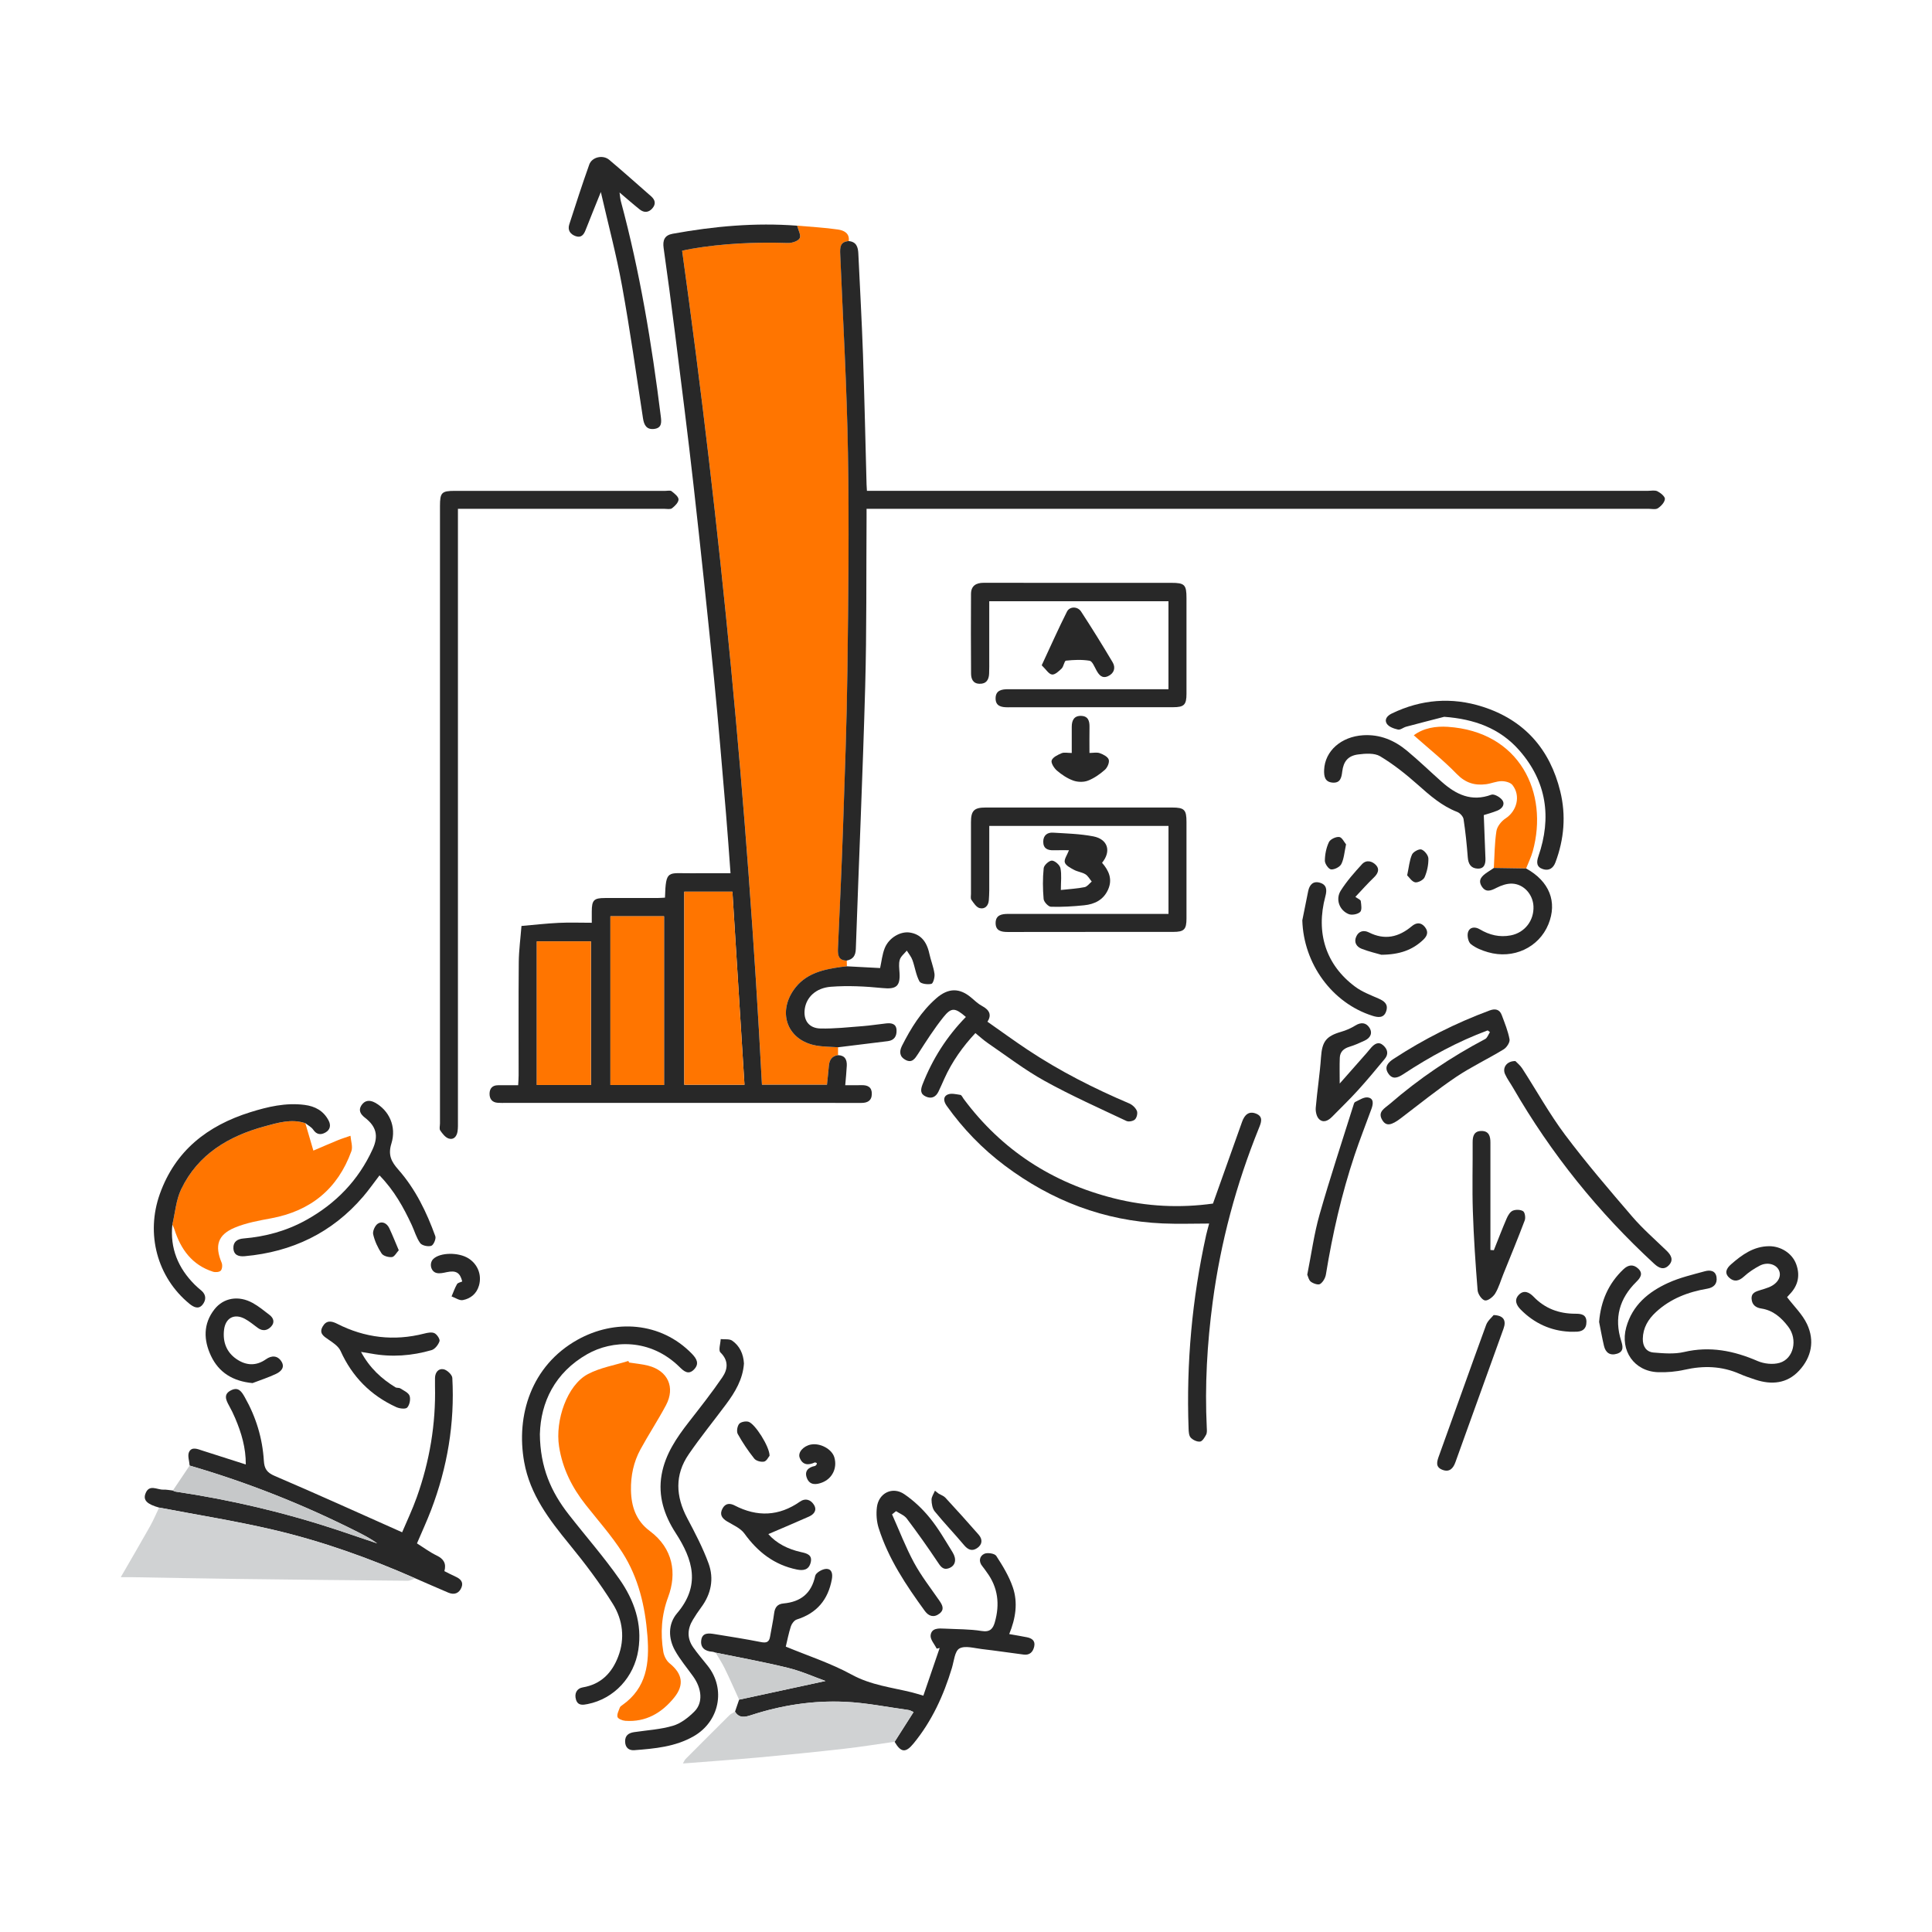 <svg width="160" height="160" viewBox="0 0 160 160" fill="none" xmlns="http://www.w3.org/2000/svg">
<path d="M70.125 79.551C70.129 79.709 70.132 79.868 70.137 80.026C69.968 80.045 69.8 80.059 69.631 80.083C68.115 80.295 66.657 80.634 65.714 82.005C64.372 83.956 65.27 86.173 67.589 86.587C68.184 86.694 68.798 86.685 69.404 86.729C69.404 86.946 69.404 87.164 69.403 87.381C68.87 87.454 68.681 87.805 68.641 88.295C68.602 88.799 68.541 89.302 68.487 89.832H63.102C61.885 66.705 59.684 43.706 56.492 20.764C56.781 20.702 57.011 20.645 57.245 20.606C59.897 20.157 62.566 20.039 65.253 20.122C65.59 20.132 66.099 19.97 66.23 19.725C66.357 19.486 66.104 19.043 66.019 18.689C67.15 18.789 68.288 18.845 69.409 19.01C69.863 19.078 70.379 19.296 70.288 19.964C69.552 20.018 69.566 20.518 69.589 21.073C69.819 26.552 70.137 32.031 70.229 37.513C70.329 43.513 70.257 49.519 70.184 55.521C70.129 59.861 69.967 64.2 69.82 68.536C69.708 71.873 69.545 75.209 69.4 78.546C69.376 79.085 69.434 79.544 70.128 79.55L70.125 79.551Z" fill="#FF7500"/>
<path d="M66.017 18.691C66.104 19.044 66.357 19.488 66.228 19.727C66.098 19.97 65.588 20.134 65.251 20.124C62.566 20.039 59.895 20.157 57.244 20.607C57.011 20.647 56.779 20.704 56.491 20.765C59.683 43.708 61.883 66.706 63.101 89.834H68.486C68.54 89.305 68.599 88.802 68.64 88.297C68.679 87.806 68.868 87.455 69.402 87.383C69.977 87.402 70.152 87.764 70.127 88.265C70.102 88.772 70.048 89.277 69.999 89.872C70.484 89.872 70.916 89.88 71.349 89.869C71.867 89.854 72.216 90.039 72.2 90.61C72.185 91.173 71.82 91.343 71.315 91.34C70.241 91.334 69.169 91.338 68.095 91.338C59.358 91.338 50.621 91.338 41.884 91.338C41.664 91.338 41.444 91.344 41.225 91.329C40.744 91.297 40.532 90.998 40.543 90.553C40.555 90.131 40.787 89.878 41.235 89.875C41.768 89.873 42.301 89.875 42.912 89.875C42.927 89.571 42.95 89.315 42.95 89.059C42.953 85.935 42.933 82.811 42.962 79.687C42.971 78.685 43.109 77.685 43.186 76.684C44.209 76.596 45.23 76.478 46.254 76.428C47.149 76.384 48.047 76.419 49.008 76.419C49.008 76.067 49.008 75.78 49.008 75.495C49.012 74.541 49.175 74.371 50.107 74.37C51.572 74.367 53.035 74.37 54.5 74.367C54.692 74.367 54.882 74.348 55.071 74.339C55.143 71.979 55.294 72.338 57.291 72.319C58.335 72.308 59.38 72.317 60.498 72.317C60.372 70.634 60.265 69.015 60.126 67.398C59.805 63.662 59.504 59.924 59.132 56.192C58.597 50.842 58.032 45.494 57.431 40.15C56.958 35.945 56.421 31.75 55.895 27.551C55.602 25.212 55.288 22.875 54.959 20.541C54.868 19.901 55.032 19.482 55.7 19.36C59.112 18.739 62.544 18.424 66.015 18.691H66.017ZM56.668 73.845V89.834H61.655C61.321 84.482 60.988 79.17 60.656 73.845H56.668ZM54.994 89.854V75.881H50.552V89.854H54.994ZM48.939 89.851V77.96H44.458V89.851H48.939Z" fill="#282828"/>
<path d="M70.123 79.551C69.427 79.546 69.37 79.088 69.395 78.548C69.542 75.212 69.703 71.876 69.816 68.538C69.962 64.2 70.125 59.862 70.179 55.523C70.254 49.521 70.325 43.516 70.224 37.514C70.132 32.033 69.814 26.554 69.584 21.075C69.561 20.52 69.547 20.02 70.283 19.966C70.917 20.017 71.058 20.455 71.083 20.985C71.213 23.76 71.37 26.535 71.467 29.311C71.591 32.916 71.667 36.524 71.765 40.131C71.77 40.273 71.781 40.417 71.795 40.648H72.672C93.938 40.648 115.204 40.648 136.47 40.648C136.738 40.648 137.048 40.578 137.264 40.686C137.526 40.818 137.895 41.123 137.88 41.325C137.858 41.602 137.561 41.921 137.297 42.093C137.105 42.217 136.776 42.136 136.508 42.136C115.242 42.136 93.976 42.136 72.71 42.136C72.422 42.136 72.133 42.136 71.765 42.136C71.765 42.424 71.765 42.659 71.765 42.895C71.733 47.557 71.78 52.22 71.651 56.878C71.452 64.114 71.127 71.346 70.876 78.58C70.857 79.141 70.652 79.442 70.123 79.549V79.551Z" fill="#282828"/>
<path d="M52.104 112.839C52.632 112.923 53.169 112.967 53.683 113.099C55.307 113.515 55.942 114.892 55.154 116.373C54.492 117.617 53.713 118.796 53.039 120.034C52.472 121.077 52.232 122.215 52.254 123.412C52.28 124.773 52.678 125.948 53.815 126.793C55.751 128.233 56.067 130.299 55.334 132.26C54.779 133.747 54.682 135.246 54.93 136.78C54.986 137.127 55.185 137.534 55.452 137.748C56.502 138.596 56.698 139.516 55.833 140.586C54.806 141.854 53.487 142.638 51.779 142.509C51.547 142.492 51.184 142.347 51.14 142.19C51.079 141.963 51.241 141.667 51.334 141.409C51.363 141.327 51.461 141.262 51.54 141.207C53.562 139.783 53.792 137.727 53.619 135.489C53.428 133.022 52.876 130.658 51.54 128.57C50.652 127.183 49.542 125.936 48.517 124.638C47.381 123.201 46.584 121.632 46.299 119.789C45.963 117.62 46.969 114.707 48.685 113.799C49.708 113.257 50.913 113.061 52.035 112.709C52.059 112.754 52.081 112.798 52.104 112.844V112.839Z" fill="#FF7500"/>
<path d="M13.181 124.854C12.196 124.578 11.847 124.255 12.039 123.714C12.339 122.869 13.013 123.389 13.53 123.365C13.792 123.354 14.056 123.414 14.32 123.44C14.384 123.468 14.447 123.513 14.515 123.524C19.128 124.206 23.649 125.276 28.073 126.746C29.131 127.098 30.184 127.46 31.239 127.817C30.716 127.432 30.156 127.143 29.595 126.859C25.134 124.605 20.506 122.769 15.706 121.373C15.679 120.994 15.514 120.547 15.657 120.249C15.883 119.785 16.363 120.003 16.76 120.132C17.935 120.512 19.113 120.884 20.355 121.281C20.364 119.898 19.991 118.66 19.479 117.453C19.328 117.095 19.156 116.744 18.967 116.405C18.697 115.92 18.492 115.444 19.157 115.128C19.759 114.841 20.014 115.257 20.273 115.714C21.201 117.35 21.737 119.105 21.851 120.975C21.891 121.625 22.099 121.952 22.743 122.227C26.243 123.723 29.711 125.299 33.303 126.897C33.669 126.03 34.147 125.031 34.517 123.992C35.579 121.014 36.098 117.938 36.025 114.77C36.02 114.551 36.02 114.331 36.025 114.111C36.038 113.641 36.322 113.307 36.744 113.398C37.031 113.461 37.444 113.85 37.459 114.113C37.665 117.875 37.049 121.517 35.71 125.034C35.357 125.96 34.939 126.862 34.532 127.817C35.064 128.15 35.587 128.544 36.165 128.822C36.744 129.101 36.975 129.48 36.804 130.116C37.122 130.274 37.418 130.434 37.724 130.57C38.127 130.749 38.404 131.018 38.215 131.474C38.018 131.951 37.621 132.102 37.136 131.899C36.221 131.512 35.311 131.109 34.398 130.714C30.59 129.036 26.677 127.636 22.628 126.688C19.506 125.957 16.331 125.454 13.18 124.851L13.181 124.854Z" fill="#282828"/>
<path d="M37.924 42.139V43.088C37.924 59.663 37.924 76.239 37.924 92.813C37.924 93.106 37.935 93.402 37.893 93.691C37.833 94.103 37.578 94.426 37.156 94.287C36.876 94.195 36.639 93.883 36.457 93.618C36.365 93.484 36.437 93.238 36.437 93.043C36.437 76.004 36.437 58.966 36.437 41.927C36.437 40.787 36.566 40.651 37.686 40.651C43.496 40.649 49.306 40.651 55.116 40.651C55.286 40.651 55.511 40.595 55.617 40.68C55.855 40.867 56.192 41.128 56.193 41.361C56.193 41.61 55.893 41.909 55.653 42.092C55.509 42.201 55.229 42.138 55.011 42.138C49.615 42.139 44.221 42.138 38.826 42.138H37.925L37.924 42.139Z" fill="#282828"/>
<path d="M25.287 93.018C25.489 93.708 25.691 94.398 25.952 95.288C26.611 95.007 27.3 94.706 27.996 94.421C28.333 94.284 28.681 94.18 29.026 94.059C29.058 94.49 29.232 94.972 29.099 95.341C27.965 98.462 25.725 100.287 22.458 100.895C21.439 101.084 20.39 101.271 19.442 101.668C18.025 102.26 17.767 103.167 18.356 104.575C18.434 104.761 18.405 105.099 18.282 105.23C18.161 105.356 17.83 105.379 17.634 105.316C15.907 104.758 14.969 103.467 14.443 101.808C14.401 101.671 14.331 101.545 14.273 101.413C14.508 100.433 14.578 99.376 15.005 98.488C16.399 95.589 18.932 94.092 21.928 93.277C23.022 92.98 24.131 92.635 25.285 93.018H25.287Z" fill="#FF7500"/>
<path d="M60.872 141.748C60.985 141.419 61.098 141.088 61.211 140.758C63.622 140.236 66.032 139.716 68.365 139.212C67.437 138.881 66.37 138.398 65.254 138.124C63.275 137.638 61.265 137.277 59.267 136.866C59.173 136.839 59.082 136.795 58.987 136.789C58.376 136.751 57.985 136.441 58.076 135.821C58.169 135.185 58.711 135.253 59.182 135.329C60.455 135.535 61.731 135.735 62.995 135.985C63.445 136.074 63.695 136.022 63.774 135.538C63.88 134.891 64.028 134.251 64.111 133.6C64.173 133.118 64.385 132.837 64.879 132.792C66.306 132.661 67.202 131.967 67.513 130.503C67.567 130.245 68.109 129.932 68.428 129.929C68.9 129.925 68.972 130.349 68.888 130.802C68.575 132.49 67.639 133.599 65.986 134.12C65.781 134.185 65.572 134.457 65.5 134.678C65.312 135.25 65.201 135.846 65.075 136.366C66.889 137.119 68.802 137.739 70.535 138.686C72.12 139.554 73.825 139.74 75.501 140.15C75.782 140.219 76.058 140.31 76.468 140.428C76.906 139.146 77.363 137.812 77.819 136.479C77.737 136.498 77.655 136.515 77.573 136.534C77.392 136.165 77.032 135.777 77.07 135.433C77.141 134.809 77.744 134.851 78.239 134.876C79.262 134.929 80.296 134.91 81.301 135.072C81.998 135.185 82.237 134.873 82.388 134.346C82.811 132.862 82.657 131.463 81.713 130.196C81.597 130.04 81.494 129.873 81.368 129.727C81.021 129.321 81.114 128.876 81.505 128.684C81.762 128.556 82.373 128.647 82.505 128.851C83.04 129.671 83.563 130.534 83.878 131.453C84.314 132.727 84.111 134.035 83.579 135.327C84.108 135.421 84.581 135.497 85.051 135.592C85.451 135.673 85.749 135.875 85.652 136.341C85.557 136.795 85.289 137.09 84.78 137.025C83.621 136.877 82.466 136.7 81.304 136.567C80.678 136.495 79.917 136.261 79.454 136.521C79.067 136.738 79.005 137.563 78.834 138.13C78.148 140.406 77.176 142.533 75.656 144.388C75.01 145.176 74.616 145.153 74.088 144.25C74.605 143.439 75.122 142.627 75.658 141.786C75.498 141.72 75.371 141.638 75.236 141.619C73.481 141.376 71.73 141.017 69.967 140.938C67.334 140.819 64.74 141.216 62.221 142.038C61.723 142.201 61.219 142.331 60.871 141.756L60.872 141.748Z" fill="#282828"/>
<path d="M13.176 124.853C16.327 125.457 19.502 125.959 22.623 126.69C26.673 127.638 30.586 129.038 34.394 130.716C34.179 130.783 33.964 130.914 33.75 130.911C29.044 130.87 24.339 130.821 19.635 130.76C16.736 130.723 13.837 130.665 10.938 130.616C10.677 130.612 10.418 130.616 10 130.616C10.858 129.129 11.651 127.777 12.419 126.412C12.701 125.909 12.927 125.373 13.178 124.852L13.176 124.853Z" fill="#D0D2D3"/>
<path d="M100.452 99.676C101.275 97.367 102.075 95.136 102.864 92.902C103.064 92.338 103.414 91.987 104.016 92.224C104.662 92.479 104.432 92.993 104.246 93.454C102.377 98.082 101.09 102.864 100.431 107.815C99.97 111.277 99.77 114.748 99.94 118.237C99.949 118.431 99.97 118.653 99.888 118.811C99.767 119.04 99.576 119.364 99.384 119.386C99.133 119.415 98.786 119.251 98.607 119.055C98.455 118.888 98.442 118.558 98.433 118.299C98.238 112.896 98.723 107.555 99.889 102.275C99.962 101.945 100.061 101.622 100.137 101.329C98.845 101.329 97.566 101.376 96.291 101.32C91.432 101.107 87.094 99.44 83.218 96.534C81.355 95.136 79.752 93.479 78.401 91.579C78.152 91.228 78.076 90.832 78.477 90.648C78.766 90.514 79.182 90.62 79.532 90.674C79.638 90.69 79.718 90.886 79.805 91.004C82.959 95.245 87.135 97.945 92.239 99.237C94.963 99.927 97.719 100.054 100.45 99.675L100.452 99.676Z" fill="#282828"/>
<path d="M96.767 57.082V49.793H81.925C81.925 51.422 81.925 53.024 81.925 54.628C81.925 55.018 81.931 55.409 81.914 55.799C81.89 56.301 81.675 56.644 81.114 56.627C80.562 56.611 80.422 56.208 80.419 55.771C80.403 53.575 80.402 51.378 80.415 49.182C80.419 48.511 80.837 48.262 81.471 48.265C83.449 48.272 85.425 48.268 87.403 48.268C90.601 48.268 93.797 48.268 96.996 48.268C98.109 48.268 98.26 48.423 98.26 49.538C98.26 52.173 98.261 54.81 98.26 57.446C98.26 58.367 98.068 58.568 97.149 58.568C92.585 58.572 88.021 58.565 83.456 58.575C82.901 58.575 82.444 58.47 82.451 57.821C82.46 57.167 82.957 57.078 83.484 57.078C87.633 57.078 91.783 57.078 95.932 57.078H96.768L96.767 57.082Z" fill="#282828"/>
<path d="M96.77 75.686V68.398H81.927C81.927 70.194 81.929 71.968 81.926 73.742C81.926 74.01 81.908 74.277 81.891 74.545C81.858 75.022 81.555 75.315 81.127 75.206C80.856 75.135 80.635 74.784 80.448 74.52C80.364 74.403 80.412 74.189 80.412 74.017C80.411 72.041 80.409 70.064 80.412 68.087C80.412 67.136 80.672 66.876 81.621 66.876C86.77 66.874 91.92 66.873 97.07 66.876C98.086 66.876 98.26 67.059 98.26 68.073C98.26 70.733 98.261 73.393 98.26 76.054C98.26 76.975 98.068 77.176 97.15 77.176C92.586 77.18 88.021 77.173 83.458 77.183C82.904 77.183 82.446 77.079 82.453 76.43C82.46 75.777 82.957 75.686 83.484 75.686C87.633 75.686 91.782 75.686 95.932 75.686H96.772H96.77Z" fill="#282828"/>
<path d="M44.709 118.74C44.731 121.55 45.659 123.574 47.083 125.401C48.488 127.204 50.005 128.926 51.311 130.796C52.51 132.516 53.202 134.45 52.864 136.637C52.515 138.883 50.876 140.68 48.668 141.123C48.275 141.202 47.861 141.271 47.702 140.758C47.546 140.247 47.773 139.823 48.256 139.743C49.774 139.489 50.678 138.542 51.193 137.2C51.771 135.697 51.576 134.151 50.76 132.839C49.686 131.113 48.45 129.476 47.16 127.9C45.483 125.849 43.898 123.784 43.412 121.085C42.716 117.232 43.992 113.101 47.82 110.958C50.903 109.232 54.717 109.459 57.294 112.106C57.698 112.523 57.941 112.939 57.468 113.422C57.008 113.892 56.624 113.551 56.284 113.215C53.835 110.803 50.679 110.98 48.633 112.145C45.939 113.68 44.784 116.145 44.712 118.738L44.709 118.74Z" fill="#282828"/>
<path d="M61.612 112.905C61.524 114.221 60.878 115.295 60.117 116.314C59.092 117.69 58.007 119.023 57.037 120.437C55.863 122.146 55.959 123.926 56.915 125.731C57.56 126.947 58.204 128.179 58.677 129.467C59.146 130.744 58.896 132.008 58.062 133.125C57.816 133.454 57.587 133.802 57.375 134.155C56.919 134.908 56.893 135.681 57.398 136.412C57.771 136.95 58.204 137.445 58.611 137.959C60.129 139.875 59.578 142.568 57.45 143.788C55.917 144.666 54.227 144.811 52.531 144.943C52.098 144.976 51.786 144.746 51.77 144.247C51.754 143.724 52.056 143.516 52.522 143.447C53.597 143.287 54.704 143.227 55.736 142.919C56.394 142.723 57.018 142.231 57.516 141.731C58.229 141.015 58.128 139.853 57.415 138.85C56.908 138.138 56.334 137.462 55.909 136.705C55.328 135.671 55.324 134.481 56.068 133.608C58.031 131.305 57.393 129.174 55.96 126.963C55.014 125.503 54.476 123.9 54.794 122.12C55.093 120.443 56.019 119.086 57.04 117.773C57.992 116.55 58.954 115.333 59.826 114.054C60.268 113.405 60.361 112.683 59.663 112.003C59.483 111.827 59.668 111.276 59.685 110.898C60.008 110.935 60.406 110.865 60.639 111.029C61.264 111.467 61.565 112.135 61.61 112.907L61.612 112.905Z" fill="#282828"/>
<path d="M147.996 107.423C148.579 108.19 149.269 108.848 149.649 109.654C150.296 111.027 150.027 112.398 148.995 113.51C147.996 114.588 146.716 114.704 145.364 114.255C144.929 114.11 144.491 113.964 144.072 113.779C142.588 113.126 141.076 113.082 139.507 113.438C138.802 113.598 138.056 113.661 137.331 113.64C135.34 113.583 134.144 111.851 134.678 109.923C135.191 108.076 136.523 106.986 138.152 106.243C139.114 105.804 140.17 105.561 141.197 105.278C141.612 105.164 142.075 105.214 142.155 105.772C142.235 106.323 141.924 106.632 141.385 106.724C139.801 106.995 138.344 107.547 137.141 108.658C136.493 109.255 136.066 109.964 136.05 110.873C136.039 111.495 136.335 111.961 136.945 112.011C137.781 112.08 138.664 112.155 139.467 111.967C141.615 111.465 143.59 111.862 145.561 112.716C146.098 112.947 146.827 113.025 147.378 112.865C148.546 112.528 148.899 110.934 148.1 109.879C147.536 109.134 146.854 108.516 145.865 108.366C145.412 108.299 145.093 108.064 145.06 107.571C145.025 107.045 145.435 106.953 145.811 106.832C146.042 106.758 146.278 106.695 146.502 106.602C147.224 106.304 147.563 105.719 147.324 105.2C147.091 104.694 146.364 104.486 145.733 104.817C145.266 105.061 144.811 105.363 144.425 105.719C144.007 106.103 143.6 106.18 143.203 105.81C142.778 105.413 142.986 105.032 143.364 104.701C144.272 103.907 145.227 103.215 146.506 103.205C147.479 103.198 148.412 103.788 148.745 104.672C149.091 105.594 148.926 106.441 148.232 107.165C148.116 107.287 148.006 107.414 147.996 107.426V107.423Z" fill="#282828"/>
<path d="M60.873 141.749C61.222 142.325 61.726 142.195 62.224 142.032C64.742 141.21 67.337 140.813 69.969 140.932C71.732 141.012 73.482 141.371 75.239 141.613C75.375 141.632 75.501 141.716 75.661 141.78C75.124 142.621 74.607 143.432 74.09 144.244C72.7 144.44 71.313 144.667 69.916 144.824C67.58 145.088 65.24 145.325 62.899 145.539C60.822 145.728 58.742 145.872 56.555 146.044C56.663 145.86 56.701 145.751 56.774 145.678C57.979 144.467 59.184 143.258 60.397 142.057C60.529 141.926 60.714 141.85 60.873 141.749Z" fill="#D0D2D3"/>
<path d="M79.99 84.22C79.1 83.451 78.795 83.404 78.134 84.228C77.364 85.189 76.697 86.237 76.031 87.275C75.768 87.682 75.531 88.05 75.009 87.786C74.511 87.534 74.447 87.108 74.697 86.612C75.437 85.15 76.285 83.77 77.538 82.675C78.531 81.806 79.478 81.79 80.466 82.648C80.74 82.887 81.016 83.142 81.332 83.312C81.945 83.64 82.144 84.056 81.775 84.613C82.904 85.404 83.993 86.199 85.116 86.945C87.766 88.704 90.591 90.137 93.516 91.381C93.775 91.491 94.041 91.741 94.15 91.993C94.233 92.182 94.146 92.556 93.995 92.705C93.85 92.849 93.472 92.922 93.286 92.834C91.013 91.759 88.71 90.733 86.512 89.517C84.869 88.609 83.365 87.448 81.808 86.385C81.461 86.148 81.15 85.858 80.778 85.556C79.735 86.668 78.839 87.924 78.196 89.355C78.036 89.709 77.885 90.068 77.712 90.417C77.496 90.852 77.139 91.018 76.685 90.817C76.192 90.599 76.231 90.237 76.409 89.785C77.227 87.702 78.396 85.849 79.992 84.219L79.99 84.22Z" fill="#282828"/>
<path d="M49.758 15.904C49.28 17.092 48.879 18.074 48.492 19.061C48.341 19.448 48.123 19.715 47.676 19.558C47.224 19.401 46.992 19.058 47.144 18.585C47.679 16.927 48.215 15.268 48.8 13.628C49.022 13.002 49.929 12.794 50.451 13.234C51.624 14.221 52.765 15.246 53.92 16.254C54.274 16.564 54.334 16.908 54.015 17.267C53.703 17.617 53.328 17.626 52.975 17.344C52.446 16.922 51.938 16.474 51.308 15.941C51.356 16.269 51.365 16.471 51.416 16.662C52.992 22.505 53.975 28.46 54.721 34.459C54.78 34.934 54.841 35.441 54.178 35.522C53.558 35.598 53.338 35.217 53.252 34.654C52.691 30.996 52.178 27.329 51.517 23.689C51.053 21.13 50.379 18.61 49.759 15.903L49.758 15.904Z" fill="#282828"/>
<path d="M123.712 71.879C123.774 70.86 123.771 69.83 123.928 68.825C123.988 68.44 124.341 68.002 124.684 67.778C125.618 67.167 125.957 65.911 125.259 65.016C125.089 64.796 124.657 64.688 124.347 64.692C123.919 64.698 123.497 64.89 123.065 64.946C122.124 65.067 121.357 64.834 120.643 64.099C119.549 62.971 118.31 61.984 117.082 60.894C117.888 60.289 118.904 60.127 119.895 60.192C125.873 60.585 128.268 65.666 126.938 70.493C126.803 70.983 126.572 71.444 126.386 71.919C125.495 71.904 124.603 71.89 123.712 71.876V71.879Z" fill="#FF7500"/>
<path d="M31.428 97.343C30.939 97.981 30.538 98.556 30.085 99.085C27.505 102.102 24.192 103.679 20.267 104.033C19.782 104.077 19.357 103.954 19.329 103.378C19.304 102.838 19.662 102.606 20.161 102.565C22.003 102.413 23.746 101.934 25.366 101.033C27.822 99.668 29.685 97.743 30.857 95.179C31.367 94.066 31.169 93.291 30.21 92.551C29.842 92.267 29.678 91.941 29.921 91.555C30.191 91.125 30.599 91.064 31.062 91.319C32.208 91.952 32.857 93.279 32.413 94.707C32.115 95.661 32.42 96.219 32.99 96.865C34.408 98.475 35.33 100.381 36.052 102.379C36.128 102.592 35.905 103.112 35.716 103.173C35.453 103.261 34.949 103.154 34.799 102.949C34.48 102.508 34.331 101.946 34.095 101.44C33.415 99.985 32.646 98.586 31.428 97.341V97.343Z" fill="#282828"/>
<path d="M69.403 86.729C68.798 86.685 68.183 86.694 67.588 86.587C65.269 86.172 64.371 83.957 65.713 82.004C66.656 80.633 68.114 80.293 69.63 80.082C69.797 80.059 69.967 80.044 70.136 80.025C71.056 80.074 71.976 80.122 72.887 80.17C73.007 79.627 73.06 79.041 73.271 78.518C73.621 77.652 74.574 77.112 75.345 77.229C76.222 77.364 76.74 77.941 76.961 78.965C77.082 79.53 77.311 80.075 77.39 80.644C77.428 80.921 77.283 81.445 77.135 81.479C76.822 81.55 76.255 81.479 76.145 81.276C75.855 80.742 75.776 80.096 75.565 79.51C75.464 79.228 75.256 78.985 75.097 78.725C74.895 78.974 74.602 79.196 74.516 79.48C74.415 79.813 74.473 80.201 74.495 80.563C74.566 81.7 74.199 81.939 73.083 81.827C71.668 81.685 70.228 81.611 68.814 81.719C67.546 81.816 66.782 82.608 66.648 83.549C66.514 84.482 66.979 85.157 67.954 85.176C69.118 85.2 70.285 85.069 71.448 84.98C72.102 84.93 72.752 84.82 73.404 84.753C73.829 84.709 74.224 84.779 74.248 85.309C74.27 85.796 74.07 86.158 73.52 86.224C72.147 86.389 70.776 86.561 69.403 86.731V86.729Z" fill="#282828"/>
<path d="M25.286 93.016C24.131 92.634 23.023 92.978 21.928 93.276C18.932 94.09 16.399 95.587 15.005 98.487C14.579 99.374 14.507 100.432 14.274 101.412C14.069 103.381 14.753 105.019 16.131 106.396C16.303 106.567 16.49 106.724 16.676 106.881C17.103 107.24 17.066 107.688 16.772 108.05C16.438 108.458 16.041 108.259 15.69 107.974C13.017 105.786 12.053 102.193 13.238 98.875C14.521 95.283 17.189 93.22 20.709 92.114C22.171 91.655 23.66 91.304 25.218 91.502C26.095 91.613 26.788 91.991 27.209 92.788C27.426 93.197 27.341 93.569 26.947 93.791C26.578 93.999 26.225 93.979 25.941 93.558C25.788 93.334 25.509 93.195 25.287 93.018L25.286 93.016Z" fill="#282828"/>
<path d="M123.201 85.334C120.721 86.253 118.412 87.514 116.206 88.965C115.724 89.281 115.31 89.416 114.964 88.888C114.608 88.345 114.976 87.976 115.406 87.694C117.907 86.058 120.56 84.722 123.363 83.682C123.818 83.512 124.19 83.579 124.37 84.067C124.615 84.728 124.889 85.389 125.014 86.074C125.059 86.32 124.776 86.751 124.526 86.903C123.225 87.697 121.833 88.351 120.572 89.2C119.007 90.255 117.535 91.448 116.032 92.592C115.228 93.206 114.804 93.288 114.485 92.778C114.044 92.075 114.684 91.779 115.084 91.433C117.51 89.329 120.154 87.546 122.995 86.048C123.176 85.951 123.26 85.67 123.39 85.474C123.327 85.427 123.266 85.381 123.203 85.334H123.201Z" fill="#282828"/>
<path d="M119.602 59.363C118.552 59.634 117.5 59.901 116.453 60.182C116.22 60.245 115.975 60.463 115.777 60.419C115.443 60.346 115.024 60.199 114.854 59.943C114.627 59.6 114.862 59.282 115.263 59.089C117.699 57.914 120.219 57.709 122.783 58.528C126.243 59.634 128.361 62.047 129.215 65.541C129.7 67.521 129.536 69.502 128.813 71.422C128.631 71.904 128.278 72.137 127.781 71.978C127.239 71.803 127.235 71.406 127.403 70.918C128.514 67.7 128.092 64.731 125.82 62.139C124.198 60.29 122.058 59.543 119.602 59.363Z" fill="#282828"/>
<path d="M122.881 67.501C122.927 68.726 122.979 69.907 123.018 71.089C123.033 71.543 122.923 71.96 122.363 71.934C121.813 71.908 121.596 71.546 121.555 71.002C121.473 69.945 121.366 68.887 121.206 67.84C121.172 67.614 120.907 67.33 120.685 67.243C119.404 66.75 118.415 65.874 117.409 64.981C116.439 64.12 115.409 63.298 114.3 62.633C113.826 62.347 113.074 62.403 112.471 62.481C111.63 62.591 111.258 63.068 111.158 63.899C111.098 64.394 111.003 64.86 110.368 64.813C109.717 64.765 109.637 64.293 109.659 63.755C109.725 62.192 111.067 61.005 112.887 60.89C114.28 60.802 115.471 61.304 116.508 62.164C117.501 62.986 118.429 63.887 119.394 64.744C120.579 65.796 121.86 66.426 123.508 65.814C123.736 65.728 124.247 66.019 124.422 66.275C124.666 66.635 124.381 66.98 124.004 67.132C123.581 67.303 123.136 67.421 122.879 67.503L122.881 67.501Z" fill="#282828"/>
<path d="M125.5 87.875C125.63 88.014 125.893 88.22 126.064 88.484C127.252 90.32 128.314 92.249 129.622 93.992C131.372 96.323 133.275 98.543 135.175 100.755C136.045 101.767 137.063 102.652 138.025 103.583C138.402 103.948 138.617 104.353 138.207 104.782C137.8 105.207 137.388 105.023 136.999 104.665C132.365 100.397 128.459 95.547 125.308 90.09C125.09 89.71 124.822 89.356 124.643 88.959C124.403 88.428 124.775 87.862 125.5 87.873V87.875Z" fill="#282828"/>
<path d="M123.714 103.537C124.063 102.665 124.396 101.786 124.768 100.925C124.876 100.673 125.049 100.365 125.273 100.267C125.519 100.159 125.921 100.166 126.137 100.307C126.29 100.405 126.354 100.849 126.272 101.067C125.708 102.563 125.096 104.041 124.498 105.523C124.281 106.061 124.122 106.635 123.824 107.125C123.654 107.404 123.215 107.746 122.973 107.696C122.717 107.642 122.394 107.17 122.37 106.858C122.195 104.677 122.047 102.489 121.975 100.302C121.912 98.405 121.97 96.505 121.958 94.605C121.955 94.076 122.082 93.663 122.693 93.663C123.313 93.663 123.43 94.106 123.43 94.617C123.43 97.583 123.43 100.551 123.43 103.518C123.525 103.525 123.621 103.531 123.714 103.538V103.537Z" fill="#282828"/>
<path d="M73.875 125.41C74.474 126.748 74.999 128.125 75.693 129.41C76.291 130.513 77.075 131.518 77.792 132.555C78.05 132.928 78.241 133.29 77.801 133.632C77.346 133.985 76.912 133.854 76.597 133.422C75.04 131.286 73.572 129.092 72.766 126.544C72.596 126.005 72.552 125.384 72.621 124.821C72.765 123.646 73.912 123.074 74.89 123.742C75.68 124.281 76.405 124.968 77.008 125.712C77.721 126.588 78.289 127.586 78.887 128.551C79.246 129.13 79.128 129.651 78.626 129.856C78.085 130.076 77.879 129.701 77.614 129.304C76.809 128.098 75.967 126.916 75.095 125.759C74.89 125.486 74.508 125.347 74.206 125.147C74.096 125.236 73.985 125.324 73.875 125.413V125.41Z" fill="#282828"/>
<path d="M29.898 111.959C30.619 113.295 31.592 114.181 32.745 114.889C32.858 114.958 33.044 114.911 33.155 114.983C33.435 115.163 33.827 115.333 33.92 115.596C34.018 115.878 33.923 116.354 33.722 116.568C33.583 116.716 33.083 116.654 32.815 116.531C30.698 115.563 29.167 114.014 28.203 111.878C28.028 111.49 27.581 111.194 27.203 110.938C26.788 110.657 26.403 110.412 26.725 109.851C27.02 109.338 27.431 109.381 27.907 109.622C30.212 110.796 32.619 111.084 35.134 110.441C35.408 110.371 35.755 110.301 35.981 110.409C36.192 110.511 36.453 110.907 36.397 111.076C36.3 111.368 36.017 111.732 35.739 111.812C34.109 112.283 32.443 112.41 30.76 112.101C30.524 112.057 30.285 112.023 29.9 111.959H29.898Z" fill="#282828"/>
<path d="M87.858 73.705C88.585 73.625 89.213 73.593 89.824 73.469C90.042 73.425 90.218 73.166 90.413 73.007C90.241 72.8 90.105 72.536 89.888 72.403C89.606 72.23 89.241 72.196 88.946 72.037C88.655 71.879 88.261 71.682 88.183 71.421C88.108 71.168 88.376 70.814 88.529 70.412C88.186 70.412 87.726 70.402 87.266 70.415C86.755 70.43 86.391 70.269 86.397 69.693C86.402 69.177 86.737 68.928 87.206 68.957C88.322 69.025 89.452 69.053 90.545 69.265C91.752 69.498 92.049 70.499 91.268 71.452C91.829 72.095 92.156 72.813 91.763 73.68C91.38 74.527 90.65 74.883 89.79 74.971C88.874 75.065 87.95 75.121 87.032 75.093C86.815 75.085 86.449 74.691 86.428 74.452C86.355 73.606 86.347 72.741 86.434 71.896C86.459 71.651 86.882 71.266 87.114 71.272C87.366 71.279 87.767 71.634 87.821 71.896C87.933 72.429 87.855 73.004 87.855 73.707L87.858 73.705Z" fill="#282828"/>
<path d="M108.262 105.562C108.609 103.822 108.827 102.177 109.277 100.596C110.137 97.572 111.129 94.585 112.069 91.584C112.106 91.468 112.142 91.302 112.227 91.263C112.567 91.105 112.945 90.841 113.272 90.885C113.792 90.957 113.723 91.43 113.582 91.821C113.12 93.098 112.616 94.361 112.186 95.649C111.108 98.876 110.354 102.184 109.807 105.542C109.759 105.835 109.563 106.185 109.325 106.336C109.166 106.437 108.761 106.299 108.559 106.145C108.379 106.007 108.326 105.701 108.262 105.562Z" fill="#282828"/>
<path d="M110.947 89.736C111.731 88.848 112.464 88.019 113.195 87.188C113.324 87.042 113.438 86.885 113.571 86.742C113.861 86.43 114.182 86.227 114.57 86.585C114.923 86.91 115.002 87.301 114.686 87.683C113.958 88.564 113.228 89.443 112.461 90.288C111.774 91.046 111.034 91.755 110.319 92.486C109.998 92.812 109.592 93.022 109.235 92.675C109.03 92.474 108.939 92.048 108.965 91.737C109.083 90.341 109.305 88.954 109.4 87.558C109.49 86.265 109.812 85.811 111.071 85.448C111.484 85.329 111.892 85.148 112.257 84.922C112.723 84.633 113.138 84.691 113.406 85.105C113.696 85.553 113.491 85.956 113.019 86.177C112.606 86.371 112.184 86.558 111.749 86.69C111.271 86.835 110.974 87.112 110.955 87.606C110.928 88.275 110.949 88.946 110.949 89.736H110.947Z" fill="#282828"/>
<path d="M15.702 121.373C20.503 122.769 25.129 124.605 29.591 126.859C30.154 127.144 30.712 127.432 31.235 127.817C30.18 127.46 29.126 127.098 28.069 126.747C23.644 125.274 19.123 124.205 14.511 123.524C14.444 123.513 14.381 123.469 14.316 123.44C14.779 122.752 15.241 122.062 15.704 121.373H15.702Z" fill="#C6C8C9"/>
<path d="M123.713 71.879C124.604 71.894 125.496 71.907 126.387 71.921C128.313 72.986 128.99 74.686 128.23 76.548C127.444 78.47 125.326 79.464 123.23 78.858C122.727 78.713 122.204 78.505 121.807 78.184C121.593 78.011 121.485 77.493 121.574 77.207C121.711 76.77 122.146 76.722 122.546 76.959C123.346 77.436 124.195 77.644 125.12 77.463C126.274 77.238 127.052 76.234 126.995 75.05C126.948 74.07 126.196 73.215 125.225 73.178C124.796 73.162 124.323 73.326 123.93 73.528C123.469 73.767 123.058 73.93 122.724 73.427C122.354 72.868 122.739 72.531 123.17 72.241C123.35 72.119 123.533 72.001 123.715 71.88L123.713 71.879Z" fill="#282828"/>
<path d="M20.919 114.542C19.292 114.391 18.123 113.669 17.47 112.281C16.859 110.984 16.813 109.633 17.764 108.427C18.517 107.472 19.755 107.264 20.915 107.9C21.419 108.175 21.87 108.55 22.327 108.902C22.667 109.163 22.761 109.523 22.462 109.851C22.154 110.19 21.762 110.272 21.352 109.973C21 109.716 20.663 109.426 20.282 109.223C19.402 108.749 18.671 109.145 18.554 110.132C18.435 111.133 18.756 111.983 19.583 112.551C20.363 113.087 21.201 113.152 22.03 112.566C22.488 112.242 22.985 112.243 23.304 112.746C23.625 113.251 23.256 113.596 22.844 113.787C22.222 114.079 21.563 114.293 20.918 114.54L20.919 114.542Z" fill="#282828"/>
<path d="M107.853 76.211C108.014 75.405 108.172 74.6 108.339 73.795C108.449 73.268 108.751 72.935 109.317 73.105C109.885 73.277 109.9 73.716 109.762 74.229C108.95 77.253 109.801 79.906 112.222 81.71C112.793 82.137 113.492 82.4 114.154 82.691C114.628 82.898 114.981 83.149 114.807 83.719C114.62 84.331 114.133 84.273 113.67 84.126C110.31 83.066 107.954 79.807 107.852 76.212L107.853 76.211Z" fill="#282828"/>
<path d="M63.632 127.05C64.297 127.809 65.253 128.301 66.349 128.54C66.835 128.645 67.301 128.773 67.133 129.416C66.978 130.009 66.541 130.096 65.986 129.98C64.119 129.595 62.754 128.53 61.652 127.005C61.329 126.556 60.721 126.301 60.218 126C59.773 125.73 59.571 125.409 59.84 124.92C60.076 124.492 60.437 124.469 60.836 124.675C62.709 125.644 64.51 125.578 66.258 124.353C66.696 124.047 67.134 124.196 67.398 124.607C67.689 125.061 67.421 125.406 66.994 125.597C65.883 126.092 64.761 126.562 63.632 127.047V127.05Z" fill="#282828"/>
<path d="M123.698 108.907C124.531 108.938 124.757 109.358 124.517 110.029C123.506 112.851 122.483 115.669 121.467 118.49C121.155 119.352 120.842 120.215 120.536 121.081C120.352 121.604 120.038 121.953 119.449 121.721C118.857 121.49 118.995 121.049 119.169 120.568C120.478 116.956 121.755 113.333 123.075 109.726C123.204 109.373 123.547 109.099 123.698 108.907Z" fill="#282828"/>
<path d="M86.269 55.098C87.004 53.522 87.647 52.069 88.362 50.652C88.587 50.205 89.245 50.206 89.531 50.645C90.431 52.025 91.3 53.425 92.141 54.843C92.414 55.302 92.267 55.766 91.762 55.998C91.269 56.223 91.01 55.895 90.792 55.496C90.635 55.211 90.459 54.757 90.237 54.72C89.598 54.613 88.927 54.644 88.278 54.713C88.142 54.727 88.095 55.187 87.924 55.359C87.696 55.584 87.362 55.896 87.119 55.861C86.847 55.822 86.624 55.435 86.271 55.097L86.269 55.098Z" fill="#282828"/>
<path d="M59.266 136.866C61.262 137.279 63.274 137.638 65.253 138.125C66.369 138.399 67.436 138.881 68.365 139.213C66.031 139.717 63.621 140.239 61.21 140.759C60.814 139.894 60.433 139.021 60.016 138.167C59.797 137.717 59.518 137.298 59.266 136.866Z" fill="#CBCDCE"/>
<path d="M88.758 62.355C88.758 61.593 88.758 60.893 88.758 60.193C88.758 59.658 88.948 59.264 89.549 59.287C90.12 59.309 90.237 59.713 90.228 60.207C90.215 60.887 90.225 61.567 90.225 62.356C90.533 62.356 90.838 62.286 91.084 62.375C91.37 62.476 91.748 62.674 91.821 62.911C91.893 63.144 91.711 63.568 91.501 63.752C91.087 64.117 90.608 64.454 90.098 64.65C89.741 64.788 89.248 64.775 88.884 64.644C88.394 64.469 87.931 64.158 87.531 63.818C87.296 63.617 87.019 63.179 87.095 62.971C87.193 62.703 87.606 62.51 87.923 62.375C88.128 62.287 88.403 62.359 88.758 62.359V62.355Z" fill="#282828"/>
<path d="M132.431 109.475C132.572 107.748 133.199 106.303 134.441 105.121C134.851 104.73 135.266 104.686 135.666 105.058C136.11 105.471 135.846 105.83 135.503 106.168C134.117 107.538 133.665 109.148 134.255 111.033C134.385 111.449 134.519 111.924 133.915 112.11C133.334 112.289 132.967 112.024 132.834 111.458C132.68 110.802 132.563 110.137 132.43 109.475H132.431Z" fill="#282828"/>
<path d="M38.28 106.124C38.099 105.383 37.755 105.194 36.998 105.354C36.723 105.412 36.42 105.486 36.159 105.424C35.664 105.308 35.523 104.604 35.891 104.255C36.458 103.717 37.968 103.694 38.792 104.21C39.571 104.697 39.918 105.598 39.665 106.47C39.468 107.145 38.973 107.545 38.33 107.668C38.049 107.723 37.711 107.474 37.397 107.364C37.544 107.022 37.664 106.665 37.848 106.346C37.917 106.227 38.135 106.195 38.279 106.126L38.28 106.124Z" fill="#282828"/>
<path d="M129.958 110.284C128.451 110.212 127.066 109.603 125.928 108.443C125.566 108.073 125.384 107.641 125.787 107.227C126.212 106.79 126.666 107.038 126.999 107.383C127.95 108.372 129.111 108.796 130.456 108.797C130.916 108.797 131.375 108.84 131.382 109.456C131.389 110.077 131.017 110.307 130.439 110.287C130.317 110.283 130.195 110.287 129.958 110.287V110.284Z" fill="#282828"/>
<path d="M114.399 79.069C114.062 78.969 113.398 78.818 112.771 78.576C112.352 78.415 112.106 78.046 112.313 77.573C112.516 77.104 112.943 77.006 113.356 77.214C114.677 77.882 115.832 77.618 116.92 76.704C117.276 76.404 117.67 76.353 118.003 76.769C118.328 77.176 118.199 77.516 117.852 77.843C116.976 78.664 115.936 79.057 114.4 79.069H114.399Z" fill="#282828"/>
<path d="M77.751 123.705C77.934 123.812 78.157 123.884 78.293 124.033C79.223 125.044 80.148 126.062 81.05 127.098C81.397 127.496 81.353 127.927 80.904 128.22C80.491 128.49 80.157 128.34 79.837 127.959C79.046 127.016 78.191 126.125 77.413 125.172C77.216 124.931 77.15 124.534 77.145 124.206C77.14 123.957 77.326 123.707 77.427 123.456C77.534 123.54 77.643 123.622 77.75 123.705H77.751Z" fill="#282828"/>
<path d="M112.246 74.275C112.451 74.425 112.678 74.509 112.693 74.622C112.734 74.928 112.804 75.37 112.64 75.526C112.439 75.716 111.959 75.808 111.695 75.703C110.92 75.392 110.583 74.472 111.036 73.757C111.534 72.969 112.165 72.257 112.798 71.566C113.159 71.173 113.658 71.314 113.969 71.66C114.272 71.998 114.105 72.359 113.777 72.672C113.271 73.155 112.807 73.683 112.246 74.275Z" fill="#282828"/>
<path d="M67.641 121.161C67.562 121.137 67.506 121.099 67.475 121.114C66.935 121.367 66.459 121.331 66.226 120.721C66.056 120.276 66.539 119.749 67.155 119.631C67.934 119.484 68.898 120.011 69.097 120.694C69.352 121.568 68.936 122.444 68.089 122.774C67.6 122.964 67.08 123.011 66.838 122.443C66.595 121.873 66.892 121.52 67.487 121.406C67.541 121.395 67.588 121.325 67.632 121.278C67.645 121.265 67.637 121.231 67.641 121.159V121.161Z" fill="#282828"/>
<path d="M63.73 120.561C63.64 120.665 63.489 120.999 63.278 121.043C63.027 121.096 62.616 120.986 62.465 120.795C61.956 120.157 61.496 119.471 61.099 118.758C60.985 118.552 61.056 118.12 61.209 117.925C61.341 117.758 61.738 117.681 61.974 117.741C62.51 117.877 63.741 119.808 63.732 120.559L63.73 120.561Z" fill="#282828"/>
<path d="M33.025 103.541C32.833 103.746 32.664 104.082 32.461 104.105C32.179 104.136 31.743 104.017 31.604 103.809C31.286 103.333 31.032 102.779 30.905 102.224C30.845 101.962 31.054 101.496 31.287 101.341C31.645 101.102 32.045 101.303 32.237 101.71C32.503 102.277 32.735 102.861 33.025 103.543V103.541Z" fill="#282828"/>
<path d="M111.475 69.928C111.335 70.574 111.305 71.11 111.086 71.551C110.964 71.797 110.513 72.026 110.234 72.001C110.032 71.983 109.716 71.534 109.719 71.28C109.725 70.762 109.834 70.206 110.056 69.74C110.169 69.502 110.633 69.283 110.91 69.316C111.138 69.342 111.323 69.748 111.475 69.927V69.928Z" fill="#282828"/>
<path d="M116.535 72.494C116.685 71.791 116.726 71.245 116.935 70.773C117.036 70.546 117.511 70.285 117.714 70.351C117.972 70.436 118.287 70.833 118.293 71.101C118.305 71.618 118.186 72.171 117.981 72.648C117.884 72.874 117.436 73.111 117.197 73.069C116.926 73.019 116.712 72.661 116.537 72.494H116.535Z" fill="#282828"/>
<path d="M56.668 73.847H60.656C60.988 79.173 61.321 84.484 61.655 89.835H56.668V73.847Z" fill="#FF7500"/>
<path d="M54.992 89.854H50.551V75.881H54.992V89.854Z" fill="#FF7500"/>
<path d="M48.934 89.853H44.453V77.962H48.934V89.853Z" fill="#FF7500"/>
</svg>
